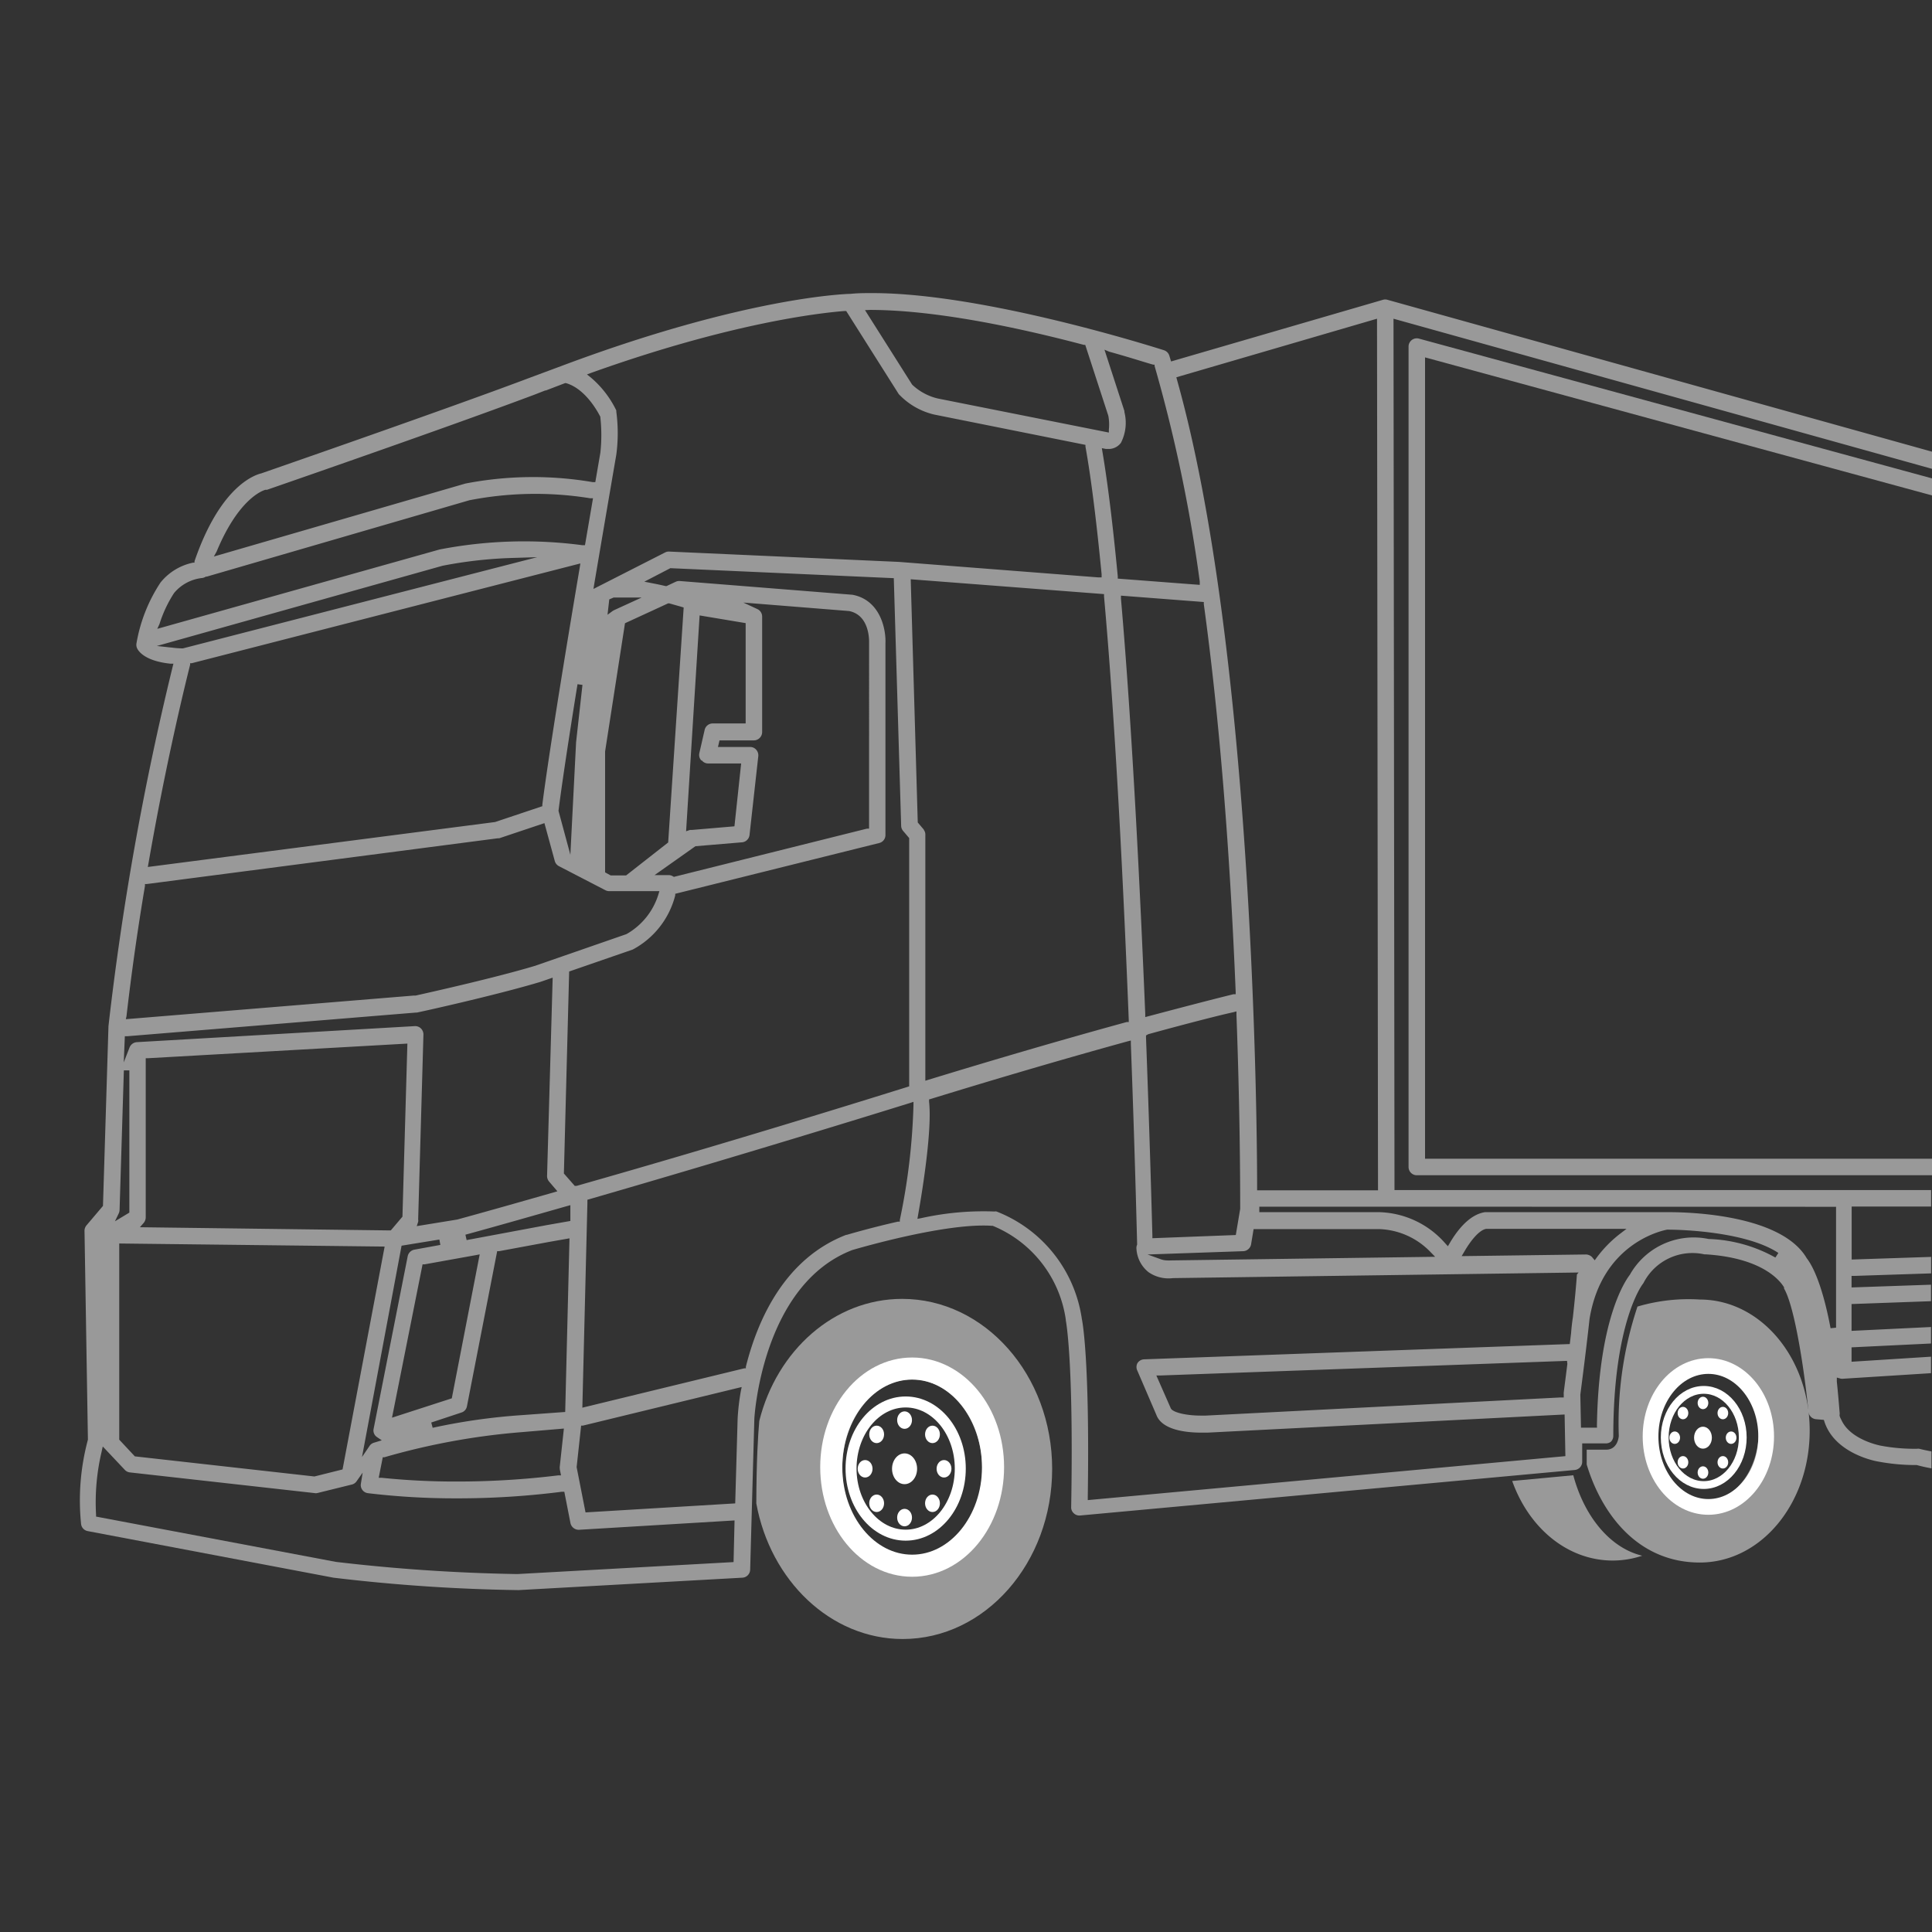 <svg xmlns="http://www.w3.org/2000/svg" viewBox="0 0 175.8 175.8"><rect x="0" y="0" width="175.8" height="175.8" fill="#333333" stroke="none"/><defs><style>.cls-1,.cls-5,.cls-6,.cls-8,.cls-9{fill:none;}.cls-10,.cls-2,.cls-4,.cls-7{fill:#fff;}.cls-2,.cls-3{opacity:0.5;}.cls-10,.cls-5,.cls-6,.cls-7,.cls-8,.cls-9{stroke:#fff;stroke-miterlimit:10;}.cls-5{stroke-width:2.01px;}.cls-7{stroke-width:0.33px;}.cls-8{stroke-width:1.43px;}.cls-9{stroke-width:0.71px;}.cls-10{stroke-width:0.23px;}</style></defs><g id="Calque_2" data-name="Calque 2"><g id="Calque_8" data-name="Calque 8"><rect class="cls-1" width="175.8" height="175.8"/><path class="cls-2" d="M154.68,118.25a16.39,16.39,0,0,0-5.68.64,33.57,33.57,0,0,0-1.7,11.77s-.06,1.32-1.25,1.25h-1.67v1.35c1.39,4.61,4.73,8.92,10.29,8.92s10-5.35,10-12S160.19,118.25,154.68,118.25Zm.69,18.27c-2.58,0-4.67-2.82-4.67-6.3s2.09-6.3,4.67-6.3,4.66,2.82,4.66,6.3S157.94,136.52,155.37,136.52Z"/><path class="cls-2" d="M146.76,142a8.54,8.54,0,0,0,2.67-.44c-2.89-.69-5.26-3.53-6.27-7.32l-5.56.52C139.13,139.06,142.65,142,146.76,142Z"/><path class="cls-2" d="M82.09,118.19c-6.18,0-11.4,4.69-13,11.11-.12,1.33-.26,3.68-.27,7.5,1.27,7,6.75,12.34,13.32,12.34,7.51,0,13.6-6.93,13.6-15.48S89.6,118.19,82.09,118.19ZM83,141.81c-3.51,0-6.36-3.65-6.36-8.15s2.85-8.14,6.36-8.14,6.37,3.65,6.37,8.14S86.54,141.81,83,141.81Z"/><g class="cls-3"><path class="cls-4" d="M146.58,131.19a.75.75,0,0,0,.22-.53c0-10.26,2.63-13.76,2.66-13.79l.09-.13a5,5,0,0,1,5.55-2.6l.15,0c5.71.37,7,2.89,7.09,3a.58.58,0,0,0,0,.11c1,1.71,1.89,7.79,2.22,11.22a.76.76,0,0,0,.69.67l.71.06.05.16c.95,2.93,4.72,3.61,4.88,3.63a18.54,18.54,0,0,0,3.45.32h.07c.44.12.89.22,1.34.3v-1.54c-.36-.07-.72-.14-1.1-.24a.83.83,0,0,0-.22,0,16.7,16.7,0,0,1-3.28-.28s-2.71-.49-3.57-2.29l-.13-.26h0l-.06-.17,0-.07a.9.9,0,0,0,0-.28c-.08-1-.16-1.89-.25-2.76l0-.37.36.1a1.08,1.08,0,0,0,.3,0l7.91-.5v-1.5l-7.23.46v-1.31l7.23-.35v-1.5l-7.23.35v-2.44l7.23-.26v-1.5l-7.23.25v-1.05h.24l7-.23v-1.5l-7.23.24v-4.82h7.23v-1.5H126.89v-.25L126.8,29l.32.09L175.8,42.66V41.1L126.25,27.28a.72.72,0,0,0-.41,0l-19.28,5.61-.16-.53a.76.76,0,0,0-.48-.49c-.71-.22-16.31-5.2-26.52-5.2-.7,0-1.37,0-2,.07-.4,0-9.59.29-26.28,6.55L48,34.45c-2.11.8-8.71,3.23-24.21,8.62-.63.15-3.75,1.18-6.09,8l0,.13-.14,0A5.14,5.14,0,0,0,14.61,53a14.45,14.45,0,0,0-2.19,5.53.76.76,0,0,0,.07.49c.13.26.73,1.13,3,1.37l.29,0-.07.28a263,263,0,0,0-5.84,32.7l-.5,16.36L7.87,111.5a.77.77,0,0,0-.18.5L8,131v0a21.26,21.26,0,0,0-.62,7.69.74.74,0,0,0,.6.63l22.37,4.24a159.72,159.72,0,0,0,16.83,1.13l20.37-1.13a.75.75,0,0,0,.71-.73l.38-13.71c0-.13.69-12.19,8.9-15.37.89-.26,8.59-2.49,12.71-2.21l.08,0a10.89,10.89,0,0,1,6.65,8.53v.07s.73,3.49.49,17a.71.71,0,0,0,.24.56.73.73,0,0,0,.58.2l45-4.14a.75.75,0,0,0,.68-.76l0-1.66h2.18A.75.75,0,0,0,146.58,131.19Zm20.49-21.38v11l-.5.05c-.86-4.56-1.88-6-2.17-6.37-2.34-4-10.81-4.19-12.49-4.19H135.12c-1.42.22-2.52,1.65-3.2,2.81l-.17.29-.23-.25a8.26,8.26,0,0,0-6-2.85H114.59v-.25h0v-.25Zm-83-34.31-.56-.66-.64-22.13,17.59,1.35,0,.21c1.09,12.14,1.82,27.65,2.25,38.53V93l-.19,0c-5.77,1.58-11.82,3.35-18,5.24l-.32.1V76A.72.72,0,0,0,84.05,75.5Zm17.93-21,0-.3,7.54.58,0,.2c1.39,10.15,2.36,22,2.9,35.29v.2l-.2,0c-1,.24-3.63.91-7.73,2l-.3.08v-.31C103.77,81.66,103.05,66.48,102,54.47Zm2.47,39.61c4-1.1,6.76-1.79,7.74-2l.3-.08v.31c.3,8.09.34,14.41.34,17.46V110l-.4,2.38-7.59.29v-.25c-.07-2.58-.26-9.5-.58-18v-.2Zm8.66,19.74a.76.76,0,0,0,.71-.62l.23-1.39h11.44a6.79,6.79,0,0,1,4.67,2.1l.41.42-24,.33h-.12a.71.71,0,0,1-.22,0,1.79,1.79,0,0,1-.64-.11l-1.19-.43ZM125.3,29l.09,79.31h-11v-.25c0-8.07-.55-49.55-7.29-73.5l-.06-.23Zm-24.37,3c1.91.53,3.34,1,4,1.18l.13,0,0,.12a137.15,137.15,0,0,1,4.11,19.61l0,.31-7.46-.57,0-.21c-.44-4.6-.9-8.4-1.39-11.3l-.06-.36.36.07.2,0H101a1.39,1.39,0,0,0,1-.56,4,4,0,0,0,.31-2.81.29.29,0,0,0,0-.09l-1.81-5.57Zm-21.77-3.8c4.66,0,11.2,1,19.46,3.18l.13,0,2.1,6.45a4.32,4.32,0,0,1,.05,1.26l0,.27L85.33,36.26A5.08,5.08,0,0,1,83,35l-4.29-6.78Zm-25.4,5.74c12.8-4.58,20.91-5.47,23.08-5.64H77l4.78,7.56A6.44,6.44,0,0,0,85,37.72l13.77,2.76,0,.16c.52,2.89,1,6.79,1.47,11.61l0,.29-.29,0L81.8,51.13l-20.9-.94a.73.73,0,0,0-.38.08L54,53.59l.08-.49c.57-3.37,1.23-7.25,2-11.73a14.83,14.83,0,0,0,0-3.91s0-.08,0-.11a9.15,9.15,0,0,0-2.32-3l-.35-.28Zm-2.82,99.77.11.54-.26,0a75.83,75.83,0,0,1-9.26.56,65.4,65.4,0,0,1-6.8-.34l-.27,0,.37-1.87.15,0a62.89,62.89,0,0,1,12.56-2.29l3.77-.32-.38,3.51A1.85,1.85,0,0,0,50.94,133.68ZM35,113.43l-3.83,20.28-2.56.64h0l-16.34-1.83L10.85,131V113.15Zm-22.27-1.76.35-.4a.8.8,0,0,0,.18-.49V96.29l.23,0,23.58-1.33-.45,15.75-1.06,1.25h-.12Zm23.81,1.68,3.44-.56.09.49-2.36.43a.77.77,0,0,0-.61.59L34,130a.72.72,0,0,0,.23.71l.08.06.43.29-.72.22a.72.72,0,0,0-.4.3l-.68,1Zm6.75.86.36-.07-2.54,13.1L35.67,129l2.78-13.95.17,0Zm4.16,14.56a55.53,55.53,0,0,0-8.08,1.15l-.13-.48,2.75-.91a.73.73,0,0,0,.5-.57l2.75-14.11.17,0L50,113l1.82-.32-.39,15.8Zm2.29-17.29-7.28,1.36-.11-.49c2.92-.8,6-1.68,9.23-2.6l.32-.09,0,1.44Zm1.57-4.7.48-18.38,5.79-2a7.75,7.75,0,0,0,3.86-4.92l0-.15L80,76.71a.74.74,0,0,0,.57-.73V58.54c.06-1.33-.5-3.95-3-4.42L61.87,52.87a.76.76,0,0,0-.37.06l-.85.4-.08,0c-.39-.09-.8-.18-1.23-.26l-.71-.14L61,51.7l20.33.91L82,75.15a.74.74,0,0,0,.18.46l.55.65V98.85l-.18.06c-3.5,1.09-16,5-30.09,9l-.16,0Zm5.56-50.07L60.8,54.9l.09,0,1.13.32.19.06L60.8,76.66l-3.83,3-1.4,0-.51-.28v-11Zm-1.59-.77.16-1.4.4-.17h2.55l-2.51,1.15-.14.08Zm8,21.06,4.29-.36A.76.76,0,0,0,68.2,76L69,68.8a.77.77,0,0,0-.19-.58.73.73,0,0,0-.56-.25H65.33l.14-.6H68.6a.76.76,0,0,0,.75-.75V56.1a.75.75,0,0,0-.44-.68l-1.27-.59,9.62.77c1.86.37,1.83,2.64,1.82,2.9V75.4l-.19,0L61.32,79.79l-.09-.05a.7.7,0,0,0-.37-.11h-1.3Zm.58-7.81a.72.72,0,0,0,.58.28h3l-.61,5.72-3.87.33-.18,0-.35.12L63.66,56l4.19.7v9.13h-3a.75.75,0,0,0-.73.58l-.48,2.1A.74.74,0,0,0,63.81,69.19Zm-44.15-19c2-4.82,4.19-5.55,4.43-5.62l.15,0c15-5.2,21.66-7.65,24.32-8.65l1-.39.06,0h0l1.75-.67.08,0c1.78.51,2.92,2.65,3.13,3.07l0,.06a14.76,14.76,0,0,1,0,3.2v0l-.46,2.68-.24,0A32.35,32.35,0,0,0,42.35,44L19.46,50.64Zm-5.2,6.6a11.47,11.47,0,0,1,1.33-2.83,3.85,3.85,0,0,1,2.51-1.36.82.82,0,0,0,.38-.13l.08,0,23.9-6.95a31.29,31.29,0,0,1,11-.18l.25,0-.73,4.27-.24,0A40.37,40.37,0,0,0,40,50L14.31,57.22ZM53,62.32l-.58,5.22L51.9,77.78l-1.08-4v0c.09-.72.47-3.71,1.73-11.52Zm-37.46-3.4-1.27-.14,26-7.3a39.29,39.29,0,0,1,6.35-.71l2.26-.07L16.64,59h0A8.17,8.17,0,0,1,15.58,58.92ZM13.51,78.56c1.6-9.21,3.31-16.16,3.79-18.07l0-.14.14,0,35.37-9.08-.06.38c-2.39,14.16-3.18,19.79-3.4,21.56l0,.15-4.3,1.44L13.45,78.89Zm-2,13.91c.44-3.83,1-7.82,1.68-11.85l0-.18.18,0,31.91-4.16.14,0,4.12-1.38.94,3.44a.76.76,0,0,0,.37.47L55.08,81a.77.77,0,0,0,.36.09H60l-.1.33A6.26,6.26,0,0,1,57,85L48.7,87.88c-2.36.71-6.22,1.67-10.88,2.71l-.17,0-26.2,2.15Zm-.15,1.82.23,0,26.22-2.15h.1c.07,0,7.12-1.55,11.28-2.8l1.1-.38L49.78,107a.79.79,0,0,0,.18.51l.76.89-.37.11c-3.08.88-6,1.71-8.74,2.46l-3.69.6.13-.39a.57.57,0,0,0,0-.22l.48-16.82a.77.77,0,0,0-.23-.56.75.75,0,0,0-.55-.21L12.45,94.83a.77.77,0,0,0-.66.48l-.53,1.36Zm-.55,16.11a.82.82,0,0,0,.07-.3l.39-12.7h.5v12.94l-1.31.79Zm55.94,31.74-19.67,1.09a163.39,163.39,0,0,1-16.53-1.11L8.74,138l0-.19a20,20,0,0,1,.51-5.73l.1-.46,2,2.12a.74.74,0,0,0,.47.24l16.79,1.88a.59.59,0,0,0,.26,0l3.16-.78a.74.74,0,0,0,.4-.27L33,134l-.16,1a.73.73,0,0,0,.13.57.75.75,0,0,0,.51.3,66.55,66.55,0,0,0,8.05.47,74.71,74.71,0,0,0,9.59-.6l.23,0,.56,2.86a.77.77,0,0,0,.79.6l14.14-.85Zm.67-15.6a20.61,20.61,0,0,0-.3,2.55l-.22,7.71-13.62.82-.81-4.12.41-3.78.17,0,14.44-3.51ZM81.88,111l0,.16-.17,0c-2.52.57-4.55,1.17-4.64,1.2l-.06,0c-5.61,2.16-8.07,7.73-9.14,12l0,.15-.15,0-14.73,3.58.46-18.61s0-.07,0-.1l0-.21.21-.06c13.59-3.93,25.75-7.69,29.16-8.75l.3-.1,0,.32A58.1,58.1,0,0,1,81.88,111Zm60.74,13.11c-.18,1.45-.32,2.49-.33,2.6a.62.62,0,0,0,0,.13v.32H142l-32.28,1.65h-.47c-1.3,0-2.51-.28-2.71-.65l-1.32-3h.37l37-1.33Zm.87-8.14c-.07,1-.19,2.31-.37,3.92-.08.5-.13,1-.16,1.41l-.12,1-38.73,1.39a.75.75,0,0,0-.61.35h0a.75.75,0,0,0,0,.7l1.72,4c.52,1.41,2.78,1.62,4.09,1.62l.57,0,32.49-1.65.07,3.79-43.46,4v-.28c.19-12.72-.51-16.08-.54-16.21a12.38,12.38,0,0,0-7.76-9.77.39.39,0,0,0-.18,0,26.15,26.15,0,0,0-6.66.6l-.36.07.06-.35c.5-2.82,1.27-7.91,1-10.31l0-.21.21-.06c6.11-1.88,12.11-3.64,17.84-5.22l.31-.08v.31c.34,9.06.52,16.19.57,18.16v.06l0,.05a.76.76,0,0,0-.06.37,2.93,2.93,0,0,0,1.1,2.13,3.2,3.2,0,0,0,2.22.54l36.91-.51ZM133,114.3l.23-.39c.69-1.19,1.44-2,2-2.09H148l-.59.45a11,11,0,0,0-2.11,2.15l-.19.26-.25-.3a.82.82,0,0,0-.56-.23Zm12.32,15.61h-1.46l-.06-3c.08-.64.5-3.8.84-6.91v0c1.12-6.79,6.46-8,7.06-8.11,1.92,0,7.38.3,10.12,2.12l-.27.42a13.29,13.29,0,0,0-6.08-1.69,6.66,6.66,0,0,0-7.16,3.25c-.49.64-2.85,4.17-3,13.74Z"/><path class="cls-4" d="M129.11,30.81a.75.75,0,0,0-.94.73v74.65a.75.75,0,0,0,.75.75H175.8v-1.5H129.67V32.52L175.8,45.08V43.53Z"/></g><ellipse class="cls-5" cx="83" cy="133.5" rx="7.36" ry="8.97"/><ellipse class="cls-6" cx="82.41" cy="133.63" rx="4.97" ry="6.06"/><ellipse class="cls-7" cx="82.31" cy="129.22" rx="0.51" ry="0.63"/><ellipse class="cls-7" cx="82.31" cy="138.09" rx="0.51" ry="0.63"/><ellipse class="cls-7" cx="78.72" cy="133.65" rx="0.51" ry="0.63"/><ellipse class="cls-7" cx="85.9" cy="133.65" rx="0.51" ry="0.63"/><ellipse class="cls-7" cx="79.77" cy="130.52" rx="0.51" ry="0.63"/><ellipse class="cls-7" cx="84.85" cy="136.79" rx="0.51" ry="0.63"/><ellipse class="cls-7" cx="79.77" cy="136.79" rx="0.51" ry="0.63"/><ellipse class="cls-7" cx="84.85" cy="130.52" rx="0.51" ry="0.63"/><ellipse class="cls-4" cx="82.31" cy="133.65" rx="1.14" ry="1.4"/><ellipse class="cls-8" cx="155.45" cy="130.71" rx="5.26" ry="6.41"/><ellipse class="cls-9" cx="155.03" cy="130.8" rx="3.55" ry="4.33"/><ellipse class="cls-10" cx="154.96" cy="127.66" rx="0.37" ry="0.45"/><ellipse class="cls-10" cx="154.96" cy="133.99" rx="0.37" ry="0.45"/><ellipse class="cls-10" cx="152.39" cy="130.82" rx="0.37" ry="0.45"/><ellipse class="cls-10" cx="157.52" cy="130.82" rx="0.37" ry="0.45"/><ellipse class="cls-10" cx="153.14" cy="128.58" rx="0.37" ry="0.45"/><ellipse class="cls-10" cx="156.77" cy="133.06" rx="0.37" ry="0.45"/><ellipse class="cls-10" cx="153.14" cy="133.06" rx="0.37" ry="0.45"/><ellipse class="cls-10" cx="156.77" cy="128.58" rx="0.37" ry="0.45"/><ellipse class="cls-4" cx="154.96" cy="130.82" rx="0.81" ry="1"/></g></g></svg>